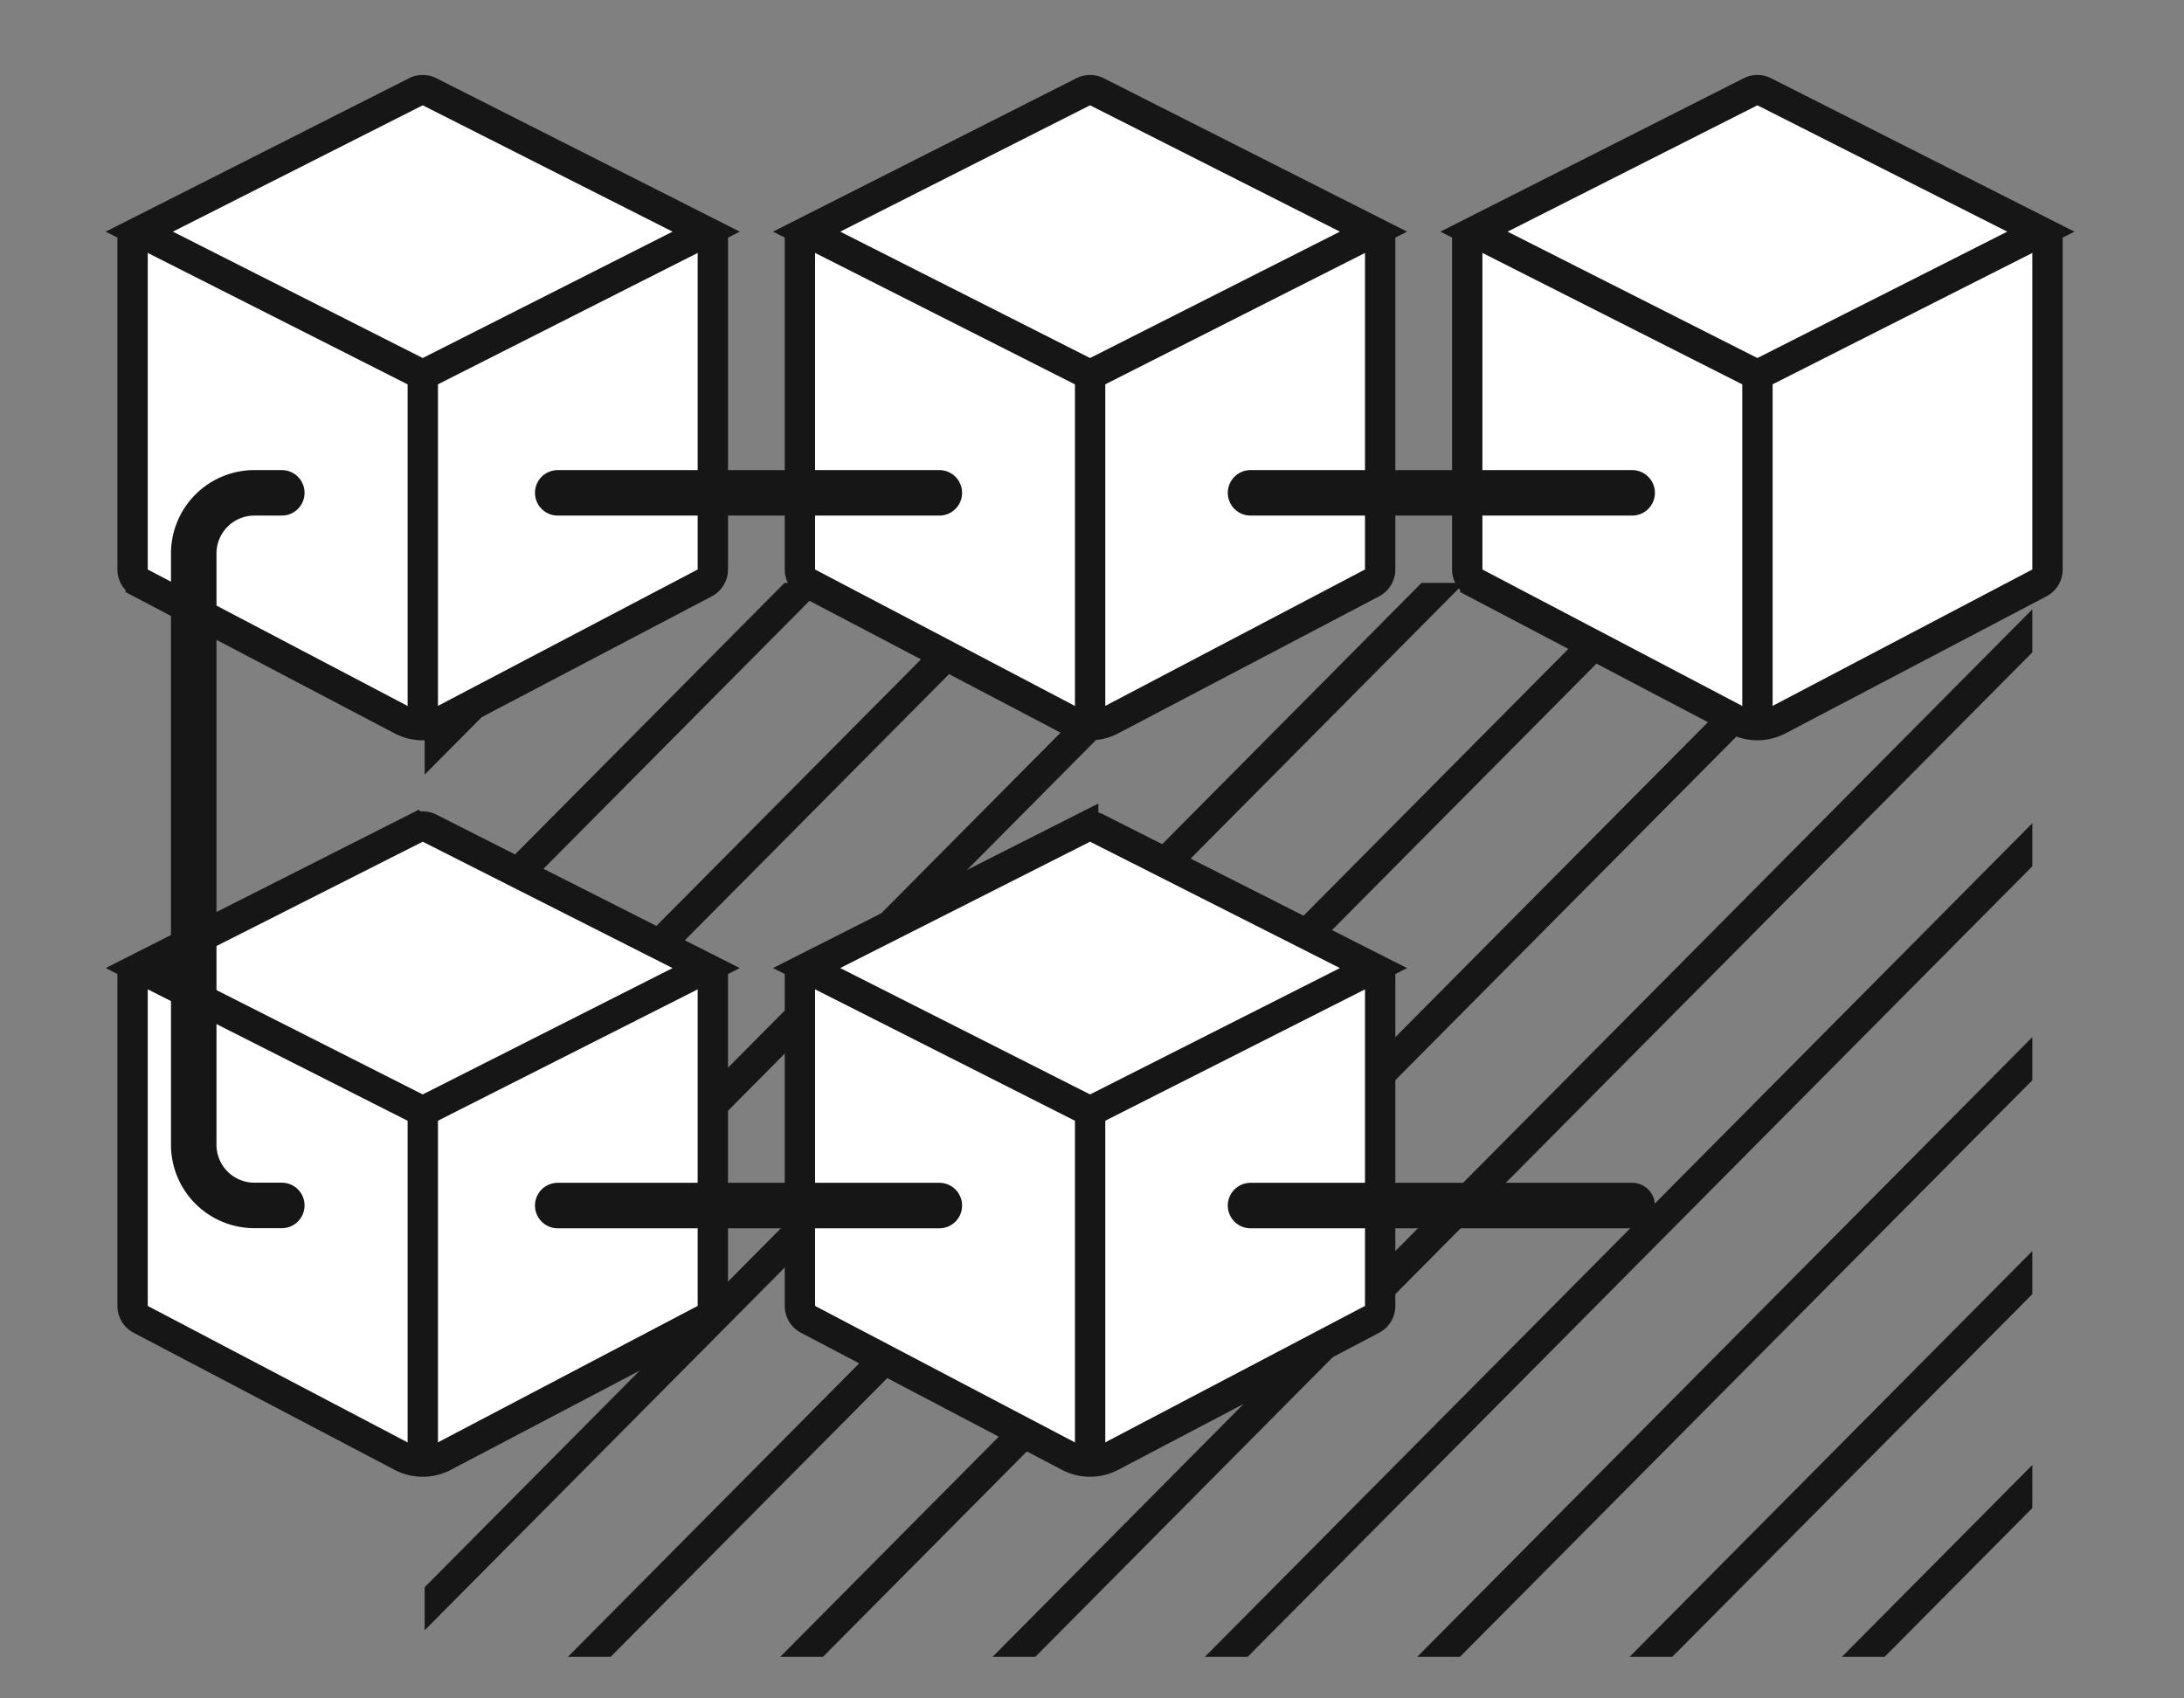 <svg width="72" height="56" fill="none" xmlns="http://www.w3.org/2000/svg"><rect width="100%" height="100%" fill="#808080" stroke="none"/><g clip-path="url(#a)" stroke="#161616"><path d="m18.5-29.078-131 132M25.5-29.078l-131 132M32.5-29.078l-131 132M39.5-29.078l-131 132M46.5-29.078l-131 132M53.5-29.078l-131 132M60.5-29.078l-131 132M67.5-29.078l-131 132M74.5-29.078l-131 132M81.5-29.078l-131 132M88.5-29.078l-131 132M95.5-29.078l-131 132M102.5-29.078l-131 132M109.5-29.078l-131 132M116.5-29.078l-131 132M123.5-29.078l-131 132M130.5-29.078l-131 132M137.5-29.078l-131 132M144.5-29.078l-131 132M151.5-29.078l-131 132M158.5-29.078l-131 132M165.5-29.078l-131 132M172.5-29.078l-131 132M179.5-29.078l-131 132M186.5-29.078l-131 132M193.5-29.078l-131 132"/></g><path d="M4.371 18.779V7.97l9.565-3.892L23.5 7.97v10.808a.5.5 0 0 1-.267.442l-8.6 4.517a1.5 1.5 0 0 1-1.395 0l-8.6-4.517a.5.5 0 0 1-.267-.442z" fill="#fff" stroke="#161616"/><path d="M13.71 3.026a.5.5 0 0 1 .452 0l9.118 4.612-9.344 4.727-9.344-4.727 9.118-4.612z" fill="#fff" stroke="#161616"/><path d="M13.938 12.14v11.635" stroke="#161616"/><path d="M26.371 18.779V7.97l9.565-3.892L45.5 7.97v10.808a.5.5 0 0 1-.267.442l-8.6 4.517a1.5 1.5 0 0 1-1.395 0l-8.6-4.517a.5.5 0 0 1-.267-.442z" fill="#fff" stroke="#161616"/><path d="M35.71 3.026a.5.5 0 0 1 .452 0l9.118 4.612-9.344 4.727-9.344-4.727 9.118-4.612z" fill="#fff" stroke="#161616"/><path d="M35.938 12.14v11.635" stroke="#161616"/><path d="M4.371 43.06V32.252l9.565-3.892 9.564 3.892V43.06a.5.5 0 0 1-.267.442l-8.6 4.518a1.5 1.5 0 0 1-1.395 0l-8.6-4.518a.5.5 0 0 1-.267-.442z" fill="#fff" stroke="#161616"/><path d="M13.71 27.307a.5.5 0 0 1 .452 0l9.118 4.613-9.344 4.726-9.344-4.727 9.118-4.612z" fill="#fff" stroke="#161616"/><path d="M13.938 36.422v11.634" stroke="#161616"/><path d="M26.371 43.06V32.252l9.565-3.892 9.564 3.892V43.06a.5.5 0 0 1-.267.442l-8.6 4.518a1.5 1.5 0 0 1-1.395 0l-8.6-4.518a.5.5 0 0 1-.267-.442z" fill="#fff" stroke="#161616"/><path d="M35.71 27.307a.5.5 0 0 1 .452 0l9.118 4.613-9.344 4.726-9.344-4.727 9.118-4.612z" fill="#fff" stroke="#161616"/><path d="M35.938 36.422v11.634" stroke="#161616"/><path d="M48.371 18.779V7.97l9.565-3.892L67.5 7.97v10.808a.5.5 0 0 1-.267.442l-8.6 4.517a1.5 1.5 0 0 1-1.395 0l-8.6-4.517a.5.5 0 0 1-.267-.442z" fill="#fff" stroke="#161616"/><path d="M57.71 3.026a.5.5 0 0 1 .452 0l9.118 4.612-9.344 4.727-9.344-4.727 9.118-4.612z" fill="#fff" stroke="#161616"/><path d="M57.938 12.14v11.635" stroke="#161616"/><path d="M53.807 16.25h-12.58M30.967 16.25h-12.58M53.807 39.75h-12.58M30.967 39.75h-12.58M9.29 16.25h-.903a2 2 0 0 0-2 2v19.496a2 2 0 0 0 2 2h.903" stroke="#161616" stroke-width="1.5" stroke-linecap="round"/><defs><clipPath id="a"><path fill="#fff" transform="translate(14 19.219)" d="M0 0h53v35.408H0z"/></clipPath></defs></svg>